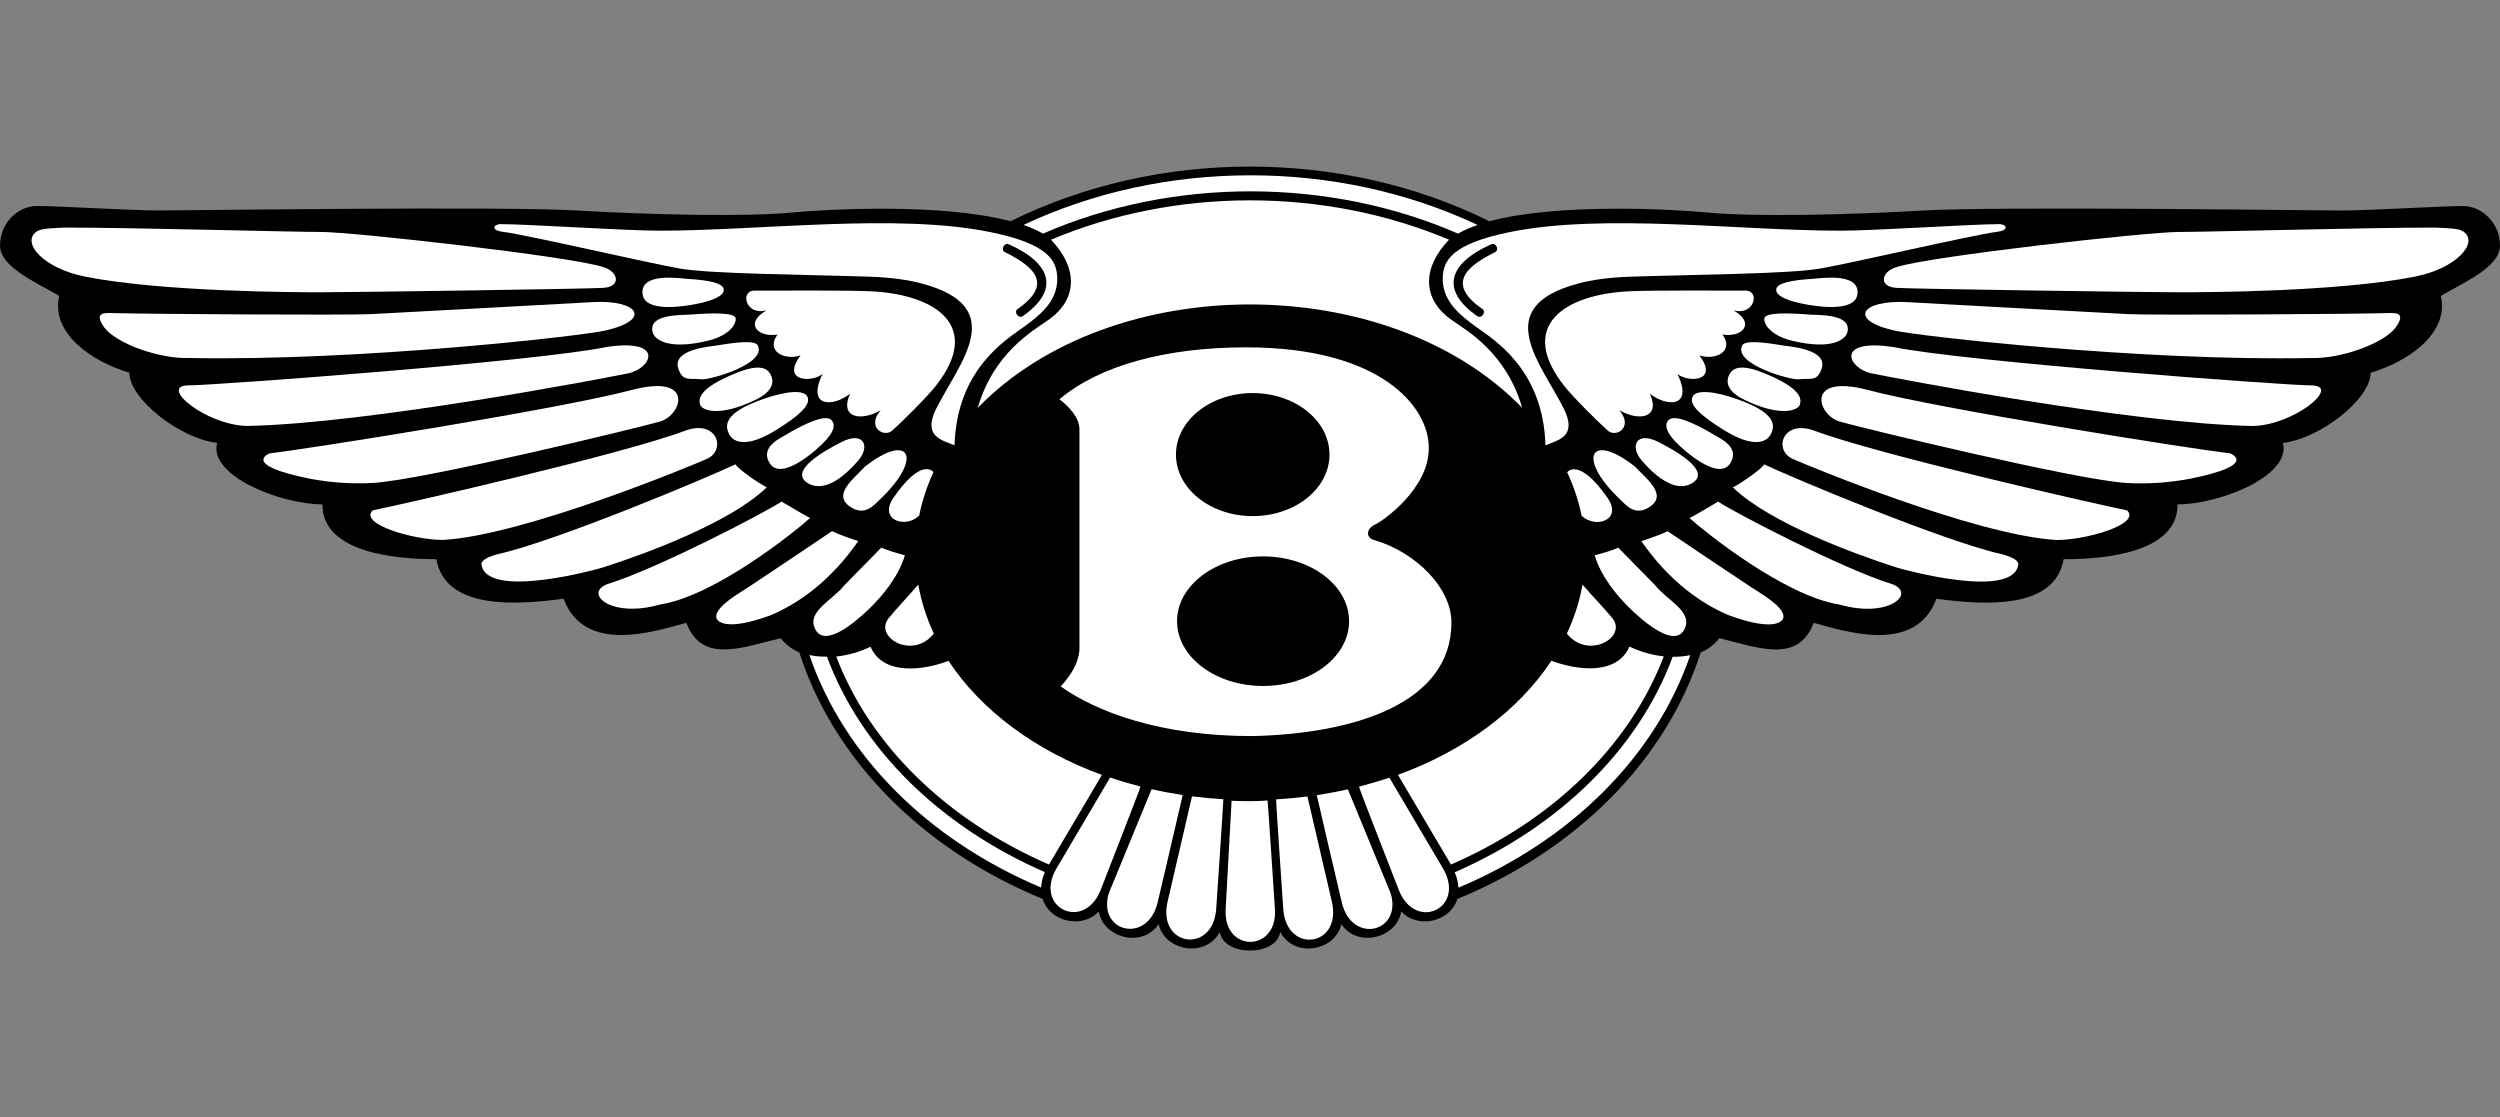 <?xml version="1.0" encoding="UTF-8"?>
<svg width="2296px" height="1026px" viewBox="0 0 2296 1026" version="1.1" xmlns="http://www.w3.org/2000/svg" xmlns:xlink="http://www.w3.org/1999/xlink">
    <rect x="0" y="0" width="2296" height="1026" fill="#808080" stroke="none"/>
    <!-- Generator: Sketch 64 (93537) - https://sketch.com -->
    <title>Artboard</title>
    <desc>Created with Sketch.</desc>
    <g id="Artboard" stroke="none" stroke-width="1" fill="none" fill-rule="evenodd">
        <g id="bentley" transform="translate(0, 153)" fill-rule="nonzero">
            <path d="M1175.718,702.838 C1188.707,727.325 1226.481,720.378 1231.872,695.76 C1247.41,718.416 1283.387,707.84 1286.818,684.007 C1301.866,700.419 1331.716,693.847 1338.48,672.597 C1338.578,672.286 1338.382,672.907 1338.48,672.597 C1449.204,627.039 1530.242,544.619 1561.938,446.229 C1568.665,443.415 1574.548,438.903 1579.012,433.135 C1613.257,441.194 1651.521,457.312 1665.621,419.028 C1695.847,427.087 1759.223,448.19 1778.404,396.878 C1822.713,402.926 1887.151,406.948 1895.222,360.605 C1933.487,360.605 1999.934,354.557 1999.934,310.224 C2038.215,310.224 2104.663,284.021 2096.608,253.796 C2130.853,249.775 2177.188,213.501 2177.188,189.325 C2211.417,179.255 2249.697,153.052 2241.626,118.805 C2261.755,106.709 2296,92.602 2296,72.463 C2296,52.324 2279.89,36.189 2261.755,36.189 C2243.62,36.189 2175.146,40.341 2150.982,40.341 C2126.834,40.341 1834.787,36.304 1766.313,40.341 C1697.84,44.363 1611.231,46.259 1568.931,42.238 C1537.774,39.23 1431.624,33.149 1367.889,50.198 C1232.902,-16.725 1063.131,-16.741 928.111,50.198 C864.392,33.165 758.226,39.246 727.053,42.205 C684.753,46.243 598.16,44.33 529.67,40.309 C461.197,36.271 169.15,40.309 144.986,40.309 C120.821,40.309 52.348,36.157 34.212,36.157 C16.077,36.157 0,52.291 0,72.43 C0,92.585 34.245,106.692 54.39,118.773 C46.319,153.035 84.6,179.223 118.828,189.292 C118.828,213.469 165.147,249.742 199.392,253.763 C191.337,284.004 257.801,310.192 296.066,310.192 C296.066,354.508 362.53,360.572 400.794,360.572 C408.849,406.915 473.303,402.894 517.613,396.845 C536.794,448.174 600.186,427.07 630.396,418.995 C644.496,457.295 682.76,441.161 717.005,433.102 C721.677,439.183 727.559,443.401 734.078,446.196 C765.774,544.603 846.829,627.022 957.537,672.58 C957.618,672.891 957.439,672.27 957.537,672.58 C964.301,693.831 994.151,700.402 1009.198,683.99 C1012.629,707.824 1048.606,718.384 1064.144,695.744 C1069.519,720.362 1107.31,727.309 1120.282,702.822 C1123.37,725.723 1172.63,725.723 1175.718,702.838 L1175.718,702.838 Z" id="Path" fill="#000000"></path>
            <path d="M799.464,441 C811.308,468.031 848.734,462.403 871.148,453.969 C901.043,499.385 950.771,536.351 1012,558.684 L963.367,641 C868.828,599.874 798.843,531.033 768,449.972 C778.918,448.766 789.555,445.733 799.464,441 L799.464,441 Z" id="Path" fill="#FFFFFF"></path>
            <path d="M956.139,662.128 C851.796,618.066 775.102,540.984 743.337,448.583 C748.579,449.726 754.018,450.167 759.456,450.069 C790.568,534.125 862.411,605.557 959.585,647.969 C957.629,652.455 956.463,657.245 956.139,662.128 L956.139,662.128 Z M1010.736,664.594 C1010.722,664.644 1010.706,664.693 1010.687,664.741 C995.221,702.792 949.345,680.778 970.103,644.849 L1019.539,561.071 C1028.603,564.141 1037.896,566.885 1047.402,569.335 C1047.597,570.625 1011.275,662.863 1010.736,664.594 L1010.736,664.594 Z M1063.014,676.434 C1053.444,714.501 1007.551,702.89 1018.347,667.256 L1057.641,571.784 C1066.983,573.907 1076.504,575.704 1086.189,577.157 C1086.287,577.516 1063.014,676.434 1063.014,676.434 L1063.014,676.434 Z M1116.892,682.444 C1113.479,723.402 1063.194,716.298 1072.209,675.503 C1072.209,675.536 1094.665,578.578 1094.746,578.366 C1104.186,579.558 1113.757,580.472 1123.474,581.028 C1123.817,581.909 1116.925,681.627 1116.892,682.444 L1116.892,682.444 Z M1125.646,681.823 C1125.646,681.839 1131.003,582.677 1131.085,582.432 C1140.492,582.824 1154.39,583.102 1164.075,582.122 C1164.532,582.971 1170.771,680.794 1170.869,681.594 C1173.906,721.687 1123.245,722.504 1125.646,681.823 L1125.646,681.823 Z M33.185,59.952 C37.692,56.506 47.393,56.686 59.658,56 C122.062,56 267.022,60.034 295.211,60.034 C323.399,60.034 522.712,82.179 553.905,92.255 C567.999,96.289 571.021,110.366 553.905,111.379 C536.79,112.391 324.02,115.429 293.823,115.429 C270.403,115.429 148.585,115.02 78.178,101.057 C40.093,93.496 19.646,70.273 33.185,59.952 L33.185,59.952 Z M101.729,134.503 C137.969,135.516 319.153,136.529 340.303,135.516 C361.436,134.503 525.521,125.456 544.645,124.444 C586.013,122.271 599.405,140.693 555.718,150.622 C533.572,155.669 329.23,178.81 174.209,175.788 C145.008,176.801 105.763,161.695 95.686,147.601 C85.626,133.507 96.699,134.503 101.729,134.503 L101.729,134.503 Z M172.2,200.955 C197.367,200.955 494.311,178.81 556.731,165.728 C611.017,157.465 598.768,185.358 576.851,189.882 C558.429,193.687 338.277,236.181 226.552,238.189 C189.3,237.193 146.02,201.951 172.2,200.955 L172.2,200.955 Z M247.685,263.356 C282.929,259.322 517.469,222.087 580.885,204.972 C638.242,190.111 626.663,228.227 606.052,234.172 C587.696,239.463 387.812,288.114 342.311,290.547 C323.019,291.561 303.674,290.256 284.693,286.66 C220.411,273.808 247.685,263.356 247.685,263.356 Z M342.311,315.697 C367.479,310.667 571.821,264.352 630.207,242.223 C658.657,232.31 667.215,260.253 649.331,268.386 C638.259,273.416 481.229,338.838 406.74,342.872 C379.564,342.872 329.295,328.239 342.311,315.697 Z M675.495,273.416 C652.353,284.488 511.426,343.884 457.058,355.969 C449.513,357.978 441.543,361.309 442.18,365.506 C447.014,397.646 547.062,370.308 554.003,368.087 C592.481,355.757 670.922,326.965 704.19,294.548 C696.138,290.531 677.52,277.449 675.495,273.416 Z M717.778,307.645 C702.687,317.705 604.027,369.067 558.739,383.144 C535.075,391.032 559.981,415.365 606.199,402.186 C657.285,394.265 731.872,333.824 743.957,322.752 C737.915,319.73 724.833,311.679 717.778,307.645 Z M764.094,334.837 C745.852,347.314 710.739,370.634 688.446,385.512 C679.251,391.653 657.301,403.787 657.775,413.487 C658.004,418.125 666.823,426.928 707.113,412.295 C732.166,402.039 762.494,381.184 788.249,343.9 C783.219,342.365 770.121,337.842 764.094,334.837 L764.094,334.837 Z M809.382,349.927 C799.943,359.366 787.743,372.268 775.804,384.157 C764.813,398.332 740.315,408.539 748.743,424.919 C757.872,442.654 786.616,417.129 796.97,407.363 C811.603,393.531 825.73,375.256 831.038,356.965 C823.983,354.957 815.931,352.948 809.382,349.927 Z" id="Shape" fill="#FFFFFF"></path>
            <path d="M458.963,52.829 C485.14,52.829 573.696,58.866 605.915,58.866 C698.472,58.866 823.722,42.55 909.812,60.221 C963.325,71.202 971,86.686 971,103.328 C971,124.98 952.89,137.984 940.055,147.382 C924.966,158.445 878.655,185.595 876.647,256 C864.579,250.975 847.465,247.956 859.549,222.813 C880.631,180.668 928.036,129.337 846.959,107.473 C834.173,104.03 818.415,101.778 799.162,101.126 C739.787,99.119 653.68,98.678 624.482,93.653 C595.301,88.627 485.124,62.913 461.984,59.911 C451.909,58.85 451.909,53.825 458.963,52.829 Z" id="Path" fill="#FFFFFF"></path>
            <path d="M691.908,113.918 C713.079,113.918 777.915,113.477 799.658,114.507 C859.8,117.366 902.746,146.632 859.309,201.552 C850.801,212.288 828.06,234.788 818.98,242.844 C810.914,248.89 795.781,238.808 808.886,223.709 C791.74,233.775 770.569,231.765 780.647,208.611 C765.514,220.703 740.319,221.7 755.436,190.489 C745.358,198.545 717.12,197.548 735.263,173.365 C720.146,178.398 703.001,169.329 714.093,154.23 C694.935,157.269 683.842,143.151 704.015,132.089 C684.857,137.073 679.818,114.915 691.908,113.918 L691.908,113.918 Z M632.749,103.215 C624.585,102.692 589.164,96.941 590.015,116.01 C590.866,135.095 630.213,127.889 638.295,126.386 C653.183,123.624 665.077,119.082 664.733,112.922 C664.39,106.598 648.88,104.228 632.749,103.215 Z M634.188,135.912 C625.583,136.566 594.645,135.046 599.471,152.498 C600.993,157.988 612.363,169.1 650.402,159.868 C667.073,155.815 675.711,146.893 675.711,139.801 C675.711,133.608 653.297,134.458 634.188,135.912 L634.188,135.912 Z M658.615,164.247 C652.496,165.26 617.026,167.678 622.965,185.538 C627.121,197.99 633.501,194.052 644.316,195.343 C651.449,196.192 704.293,181.322 696.031,164.394 C693.577,159.361 678.035,161.06 658.615,164.247 L658.615,164.247 Z M676.153,189.558 C640.978,203.823 641.436,213.48 643.039,218.693 C644.626,223.922 660.758,230.376 694.133,214.085 C711.034,205.833 711.246,196.454 707.091,189.819 C701.904,181.502 688.783,184.427 676.153,189.558 Z M700.776,213.546 C664.161,226.291 666.255,237.926 669.151,244.756 C672.341,252.305 683.908,260.345 714.469,240.9 C732.924,229.167 744.933,219.33 741.644,211.52 C738.666,204.428 721.21,206.274 700.776,213.546 L700.776,213.546 Z M715.107,250.181 C705.504,255.998 701.136,263.874 707.189,272.845 C718.02,288.924 749.955,260.557 757.972,251.88 C763.927,245.442 767.739,238.677 764.369,233.726 C760.884,228.628 750.053,229.02 715.107,250.181 L715.107,250.181 Z M772.925,252.91 C730.29,274.626 734.38,285.149 740.319,289.643 C746.879,294.61 762.34,299.823 788.19,269.985 C799.527,256.913 793.294,242.599 772.925,252.91 L772.925,252.91 Z M794.21,275.688 C785.212,285.738 764.123,300.885 780.451,312.176 C794.21,321.687 802.276,311.245 809.049,304.774 C848.216,267.142 835.259,243.318 794.21,275.688 L794.21,275.688 Z" id="Shape" fill="#FFFFFF"></path>
            <path d="M922.829,78.538 C953.06,93.421 965.565,109.231 934.525,130.832 C930.725,133.467 935.417,140.022 939.217,137.387 C973.379,113.639 966.028,88.996 926.48,71.364 C922.317,69.315 918.683,76.488 922.829,78.538 Z" id="Path" fill="#000000"></path>
            <path d="M1333,418.695 C1333,386.555 1299.939,354.414 1263.22,343.33 C1253.408,341.106 1254.959,332.376 1262.6,328.927 C1269.947,325.592 1312.804,295.675 1312.2,257.992 C1312.2,221.421 1269.327,166 1144.429,166 C1070.959,166 1009.735,182.626 973,213.672 C981.555,220.325 991.367,230.298 991.367,241.382 L991.367,444.215 C990.143,456.411 984.02,466.383 974.208,477.467 C1007.188,500.911 1066.241,523.275 1151.024,523 C1241.637,520.774 1333,494.061 1333,418.695 Z" id="Path" fill="#FFFFFF"></path>
            <ellipse id="Oval" fill="#000000" cx="1150.5" cy="264.5" rx="70.5" ry="56.5"></ellipse>
            <ellipse id="Oval" fill="#000000" cx="1160" cy="417.5" rx="79" ry="59.5"></ellipse>
            <path d="M844.179,320.53 C846.94,306.786 851.369,293.435 857.285,280.606 C856.941,280.099 846.466,266.699 820.663,303.992 C806.413,324.567 831.579,332.852 844.179,320.53 Z M843.345,383.873 C832.723,396.212 822.705,406.573 816.087,414.842 C802.262,432.132 838.23,453.442 857.611,428.863 C850.895,414.56 846.098,399.433 843.345,383.873 Z M1339.089,61.57 C1344.789,58.341 1350.787,55.671 1357,53.595 C1228.031,-7.198 1068.911,-7.198 939.958,53.595 C946.658,55.916 952.672,58.563 957.852,61.57 C1077.278,9.553 1220.71,10.01 1339.089,61.57 L1339.089,61.57 Z" id="Shape" fill="#FFFFFF"></path>
            <path d="M1397.98,221.545 C1383.5,171.227 1347.351,150.754 1333.329,140.958 C1305.139,121.285 1306.675,92.208 1330.763,67.147 C1215.664,18.674 1078.96,19.229 965.216,67.147 C989.305,92.208 990.825,121.285 962.651,140.958 C948.629,150.754 912.463,171.227 898,221.545 C1020.944,94.967 1275.036,94.95 1397.98,221.545 L1397.98,221.545 Z M1496.508,440.84 C1484.644,467.892 1447.203,462.26 1424.798,453.819 C1394.891,499.271 1345.145,536.267 1283.877,558.617 L1332.545,641 C1427.118,599.841 1497.113,530.944 1528,449.819 C1517.072,448.616 1506.425,445.581 1496.508,440.84 L1496.508,440.84 Z" id="Shape" fill="#FFFFFF"></path>
            <path d="M1339.437,662.261 C1443.828,618.19 1520.572,541.091 1552.335,448.669 C1547.035,449.787 1541.623,450.286 1536.208,450.156 C1505.083,534.23 1433.207,605.678 1335.99,648.099 C1337.947,652.586 1339.113,657.377 1339.437,662.261 L1339.437,662.261 Z M1284.8,664.728 L1284.865,664.875 C1300.338,702.935 1346.234,680.916 1325.468,644.979 L1276.009,561.182 C1266.941,564.253 1257.661,566.998 1248.134,569.448 C1247.939,570.738 1284.277,662.996 1284.8,664.728 L1284.8,664.728 Z M1232.498,676.571 C1242.089,714.647 1287.986,703.033 1277.186,667.39 C1277.186,667.39 1239.933,576.847 1237.874,571.898 C1228.544,574.021 1219.019,575.818 1209.329,577.272 C1209.232,577.631 1232.498,676.571 1232.498,676.571 L1232.498,676.571 Z M1178.612,682.582 C1182.027,723.549 1232.319,716.444 1223.3,675.639 C1223.316,675.672 1200.85,578.693 1200.752,578.481 C1191.308,579.673 1181.717,580.588 1172.011,581.143 C1171.684,582.025 1178.58,681.765 1178.612,682.582 Z M2262.806,59.953 C2258.296,56.506 2248.591,56.686 2236.32,56 C2173.889,56 2028.863,60.035 2000.662,60.035 C1972.461,60.035 1773.059,82.184 1741.852,92.263 C1727.751,96.298 1724.728,110.378 1741.852,111.391 C1758.975,112.404 1971.824,115.442 2002.034,115.442 C2025.481,115.442 2147.354,115.034 2217.775,101.067 C2255.91,93.504 2276.367,70.277 2262.806,59.953 L2262.806,59.953 Z M2194.214,134.521 C2157.958,135.534 1976.709,136.546 1955.55,135.534 C1934.407,134.521 1770.249,125.471 1751.116,124.459 C1709.729,122.286 1696.315,140.712 1740.038,150.643 C1762.177,155.691 1966.628,178.837 2121.702,175.815 C2150.899,176.828 2190.179,161.718 2200.26,147.621 C2210.341,133.524 2199.263,134.521 2194.214,134.521 L2194.214,134.521 Z M2123.728,200.987 C2098.549,200.987 1801.473,178.837 1739.025,165.753 C1684.714,157.487 1696.968,185.387 1718.895,189.912 C1737.326,193.718 1957.56,236.22 2069.351,238.23 C2106.604,237.233 2149.903,201.983 2123.728,200.987 L2123.728,200.987 Z M2048.209,263.401 C2012.965,259.367 1778.304,222.124 1714.876,205.005 C1657.493,190.14 1669.061,228.265 1689.697,234.211 C1708.046,239.504 1908.02,288.165 1953.54,290.599 C1972.841,291.613 1992.194,290.308 2011.184,286.711 C2075.495,273.856 2048.209,263.401 2048.209,263.401 L2048.209,263.401 Z M1953.54,315.754 C1928.362,310.723 1723.928,264.398 1665.516,242.264 C1637.069,232.349 1628.491,260.298 1646.383,268.432 C1657.46,273.464 1814.56,338.9 1889.083,342.935 C1916.271,342.935 1966.562,328.299 1953.54,315.754 L1953.54,315.754 Z M1620.191,273.464 C1643.344,284.538 1784.349,343.948 1838.726,356.035 C1846.274,358.044 1854.248,361.377 1853.611,365.575 C1848.774,397.721 1748.681,370.377 1741.737,368.156 C1703.259,355.823 1624.766,327.025 1591.483,294.601 C1599.555,290.582 1618.181,277.498 1620.191,273.464 L1620.191,273.464 Z M1577.889,307.701 C1592.987,317.763 1691.691,369.136 1736.999,383.216 C1760.674,391.106 1735.757,415.444 1689.518,402.262 C1638.409,394.34 1563.789,333.885 1551.698,322.811 C1557.76,319.789 1570.847,311.736 1577.889,307.701 L1577.889,307.701 Z M1531.585,334.898 C1549.819,347.378 1584.964,370.704 1607.267,385.585 C1616.466,391.727 1638.425,403.863 1637.952,413.566 C1637.723,418.205 1628.9,427.009 1588.591,412.374 C1563.527,402.115 1533.186,381.256 1507.419,343.964 C1512.435,342.428 1525.523,337.904 1531.585,334.898 L1531.585,334.898 Z M1486.244,349.991 C1495.688,359.433 1507.909,372.337 1519.853,384.229 C1530.866,398.407 1555.374,408.617 1546.927,425 C1537.793,442.74 1509.037,417.209 1498.694,407.44 C1484.054,393.605 1469.905,375.327 1464.594,357.032 C1471.653,355.023 1479.708,353.013 1486.244,349.991 Z" id="Shape" fill="#FFFFFF"></path>
            <path d="M1837.035,52.829 C1810.858,52.829 1722.302,58.866 1690.084,58.866 C1597.511,58.866 1472.262,42.55 1386.188,60.221 C1332.675,71.202 1325,86.686 1325,103.328 C1325,124.98 1343.093,137.984 1355.929,147.382 C1371.034,158.445 1417.345,185.595 1419.353,256 C1431.421,250.975 1448.534,247.956 1436.467,222.813 C1415.369,180.668 1367.98,129.337 1449.057,107.473 C1461.843,104.03 1477.601,101.778 1496.87,101.126 C1556.245,99.119 1642.352,98.678 1671.533,93.653 C1700.714,88.627 1810.891,62.913 1834.03,59.911 C1844.089,58.85 1844.089,53.825 1837.035,52.829 Z" id="Path" fill="#FFFFFF"></path>
            <path d="M1604.081,113.918 C1582.912,113.918 1518.079,113.477 1496.337,114.507 C1436.199,117.366 1393.256,146.632 1436.69,201.552 C1445.197,212.288 1467.937,234.788 1477.017,242.844 C1485.082,248.89 1500.214,238.808 1487.094,223.709 C1504.255,233.775 1525.425,231.765 1515.347,208.611 C1530.463,220.703 1555.673,221.7 1540.557,190.489 C1550.635,198.545 1578.871,197.548 1560.712,173.365 C1575.845,178.398 1592.989,169.329 1581.881,154.23 C1601.055,157.269 1612.147,143.151 1591.959,132.089 C1611.149,137.073 1616.187,114.915 1604.081,113.918 Z M1663.254,103.215 C1671.417,102.692 1706.836,96.941 1705.985,116.01 C1705.134,135.095 1665.79,127.889 1657.708,126.386 C1642.821,123.624 1630.927,119.082 1631.271,112.922 C1631.614,106.598 1647.123,104.228 1663.254,103.215 Z M1661.83,135.912 C1670.419,136.566 1701.372,135.046 1696.529,152.498 C1695.008,157.988 1683.654,169.1 1645.618,159.868 C1628.931,155.815 1620.31,146.893 1620.31,139.801 C1620.31,133.608 1642.706,134.458 1661.83,135.912 L1661.83,135.912 Z M1637.373,164.247 C1643.491,165.26 1678.959,167.678 1673.02,185.538 C1668.865,197.99 1662.485,194.052 1651.671,195.343 C1644.538,196.192 1591.697,181.322 1599.959,164.394 C1602.429,159.361 1617.971,161.06 1637.373,164.247 L1637.373,164.247 Z M1619.852,189.558 C1655.009,203.823 1654.55,213.48 1652.964,218.693 C1651.36,223.922 1635.246,230.376 1601.873,214.085 C1584.973,205.833 1584.744,196.454 1588.9,189.819 C1594.102,181.502 1607.222,184.427 1619.852,189.558 L1619.852,189.558 Z M1595.214,213.546 C1631.827,226.291 1629.733,237.926 1626.837,244.756 C1623.647,252.305 1612.081,260.345 1581.505,240.9 C1563.051,229.167 1551.044,219.33 1554.348,211.52 C1557.342,204.428 1574.781,206.274 1595.214,213.546 L1595.214,213.546 Z M1580.883,250.181 C1590.486,255.998 1594.854,263.874 1588.801,272.845 C1577.988,288.924 1546.038,260.557 1538.021,251.88 C1532.083,245.442 1528.255,238.677 1531.625,233.726 C1535.109,228.628 1545.956,229.02 1580.883,250.181 L1580.883,250.181 Z M1523.085,252.91 C1565.718,274.626 1561.628,285.149 1555.69,289.643 C1549.13,294.61 1533.67,299.823 1507.822,269.985 C1496.484,256.913 1502.717,242.599 1523.085,252.91 L1523.085,252.91 Z M1501.785,275.688 C1510.783,285.738 1531.87,300.885 1515.56,312.176 C1501.785,321.687 1493.72,311.245 1486.963,304.774 C1447.798,267.142 1460.755,243.318 1501.785,275.688 Z" id="Shape" fill="#FFFFFF"></path>
            <path d="M1373.17,78.538 C1342.929,93.421 1330.42,109.231 1361.487,130.832 C1365.271,133.467 1360.578,140.022 1356.777,137.387 C1322.62,113.639 1329.974,88.996 1369.534,71.364 C1373.682,69.315 1377.318,76.488 1373.17,78.538 L1373.17,78.538 Z" id="Path" fill="#000000"></path>
            <path d="M1452.55,320.638 C1449.748,306.906 1445.297,293.566 1439.313,280.749 C1439.659,280.243 1450.226,266.854 1476.254,304.114 C1490.645,324.67 1465.259,332.949 1452.55,320.638 Z M1453.374,383.923 C1464.089,396.251 1474.21,406.603 1480.886,414.864 C1494.832,432.139 1458.55,453.43 1439,428.873 C1445.775,414.489 1450.654,399.435 1453.374,383.923 Z" id="Shape" fill="#FFFFFF"></path>
        </g>
    </g>
</svg>